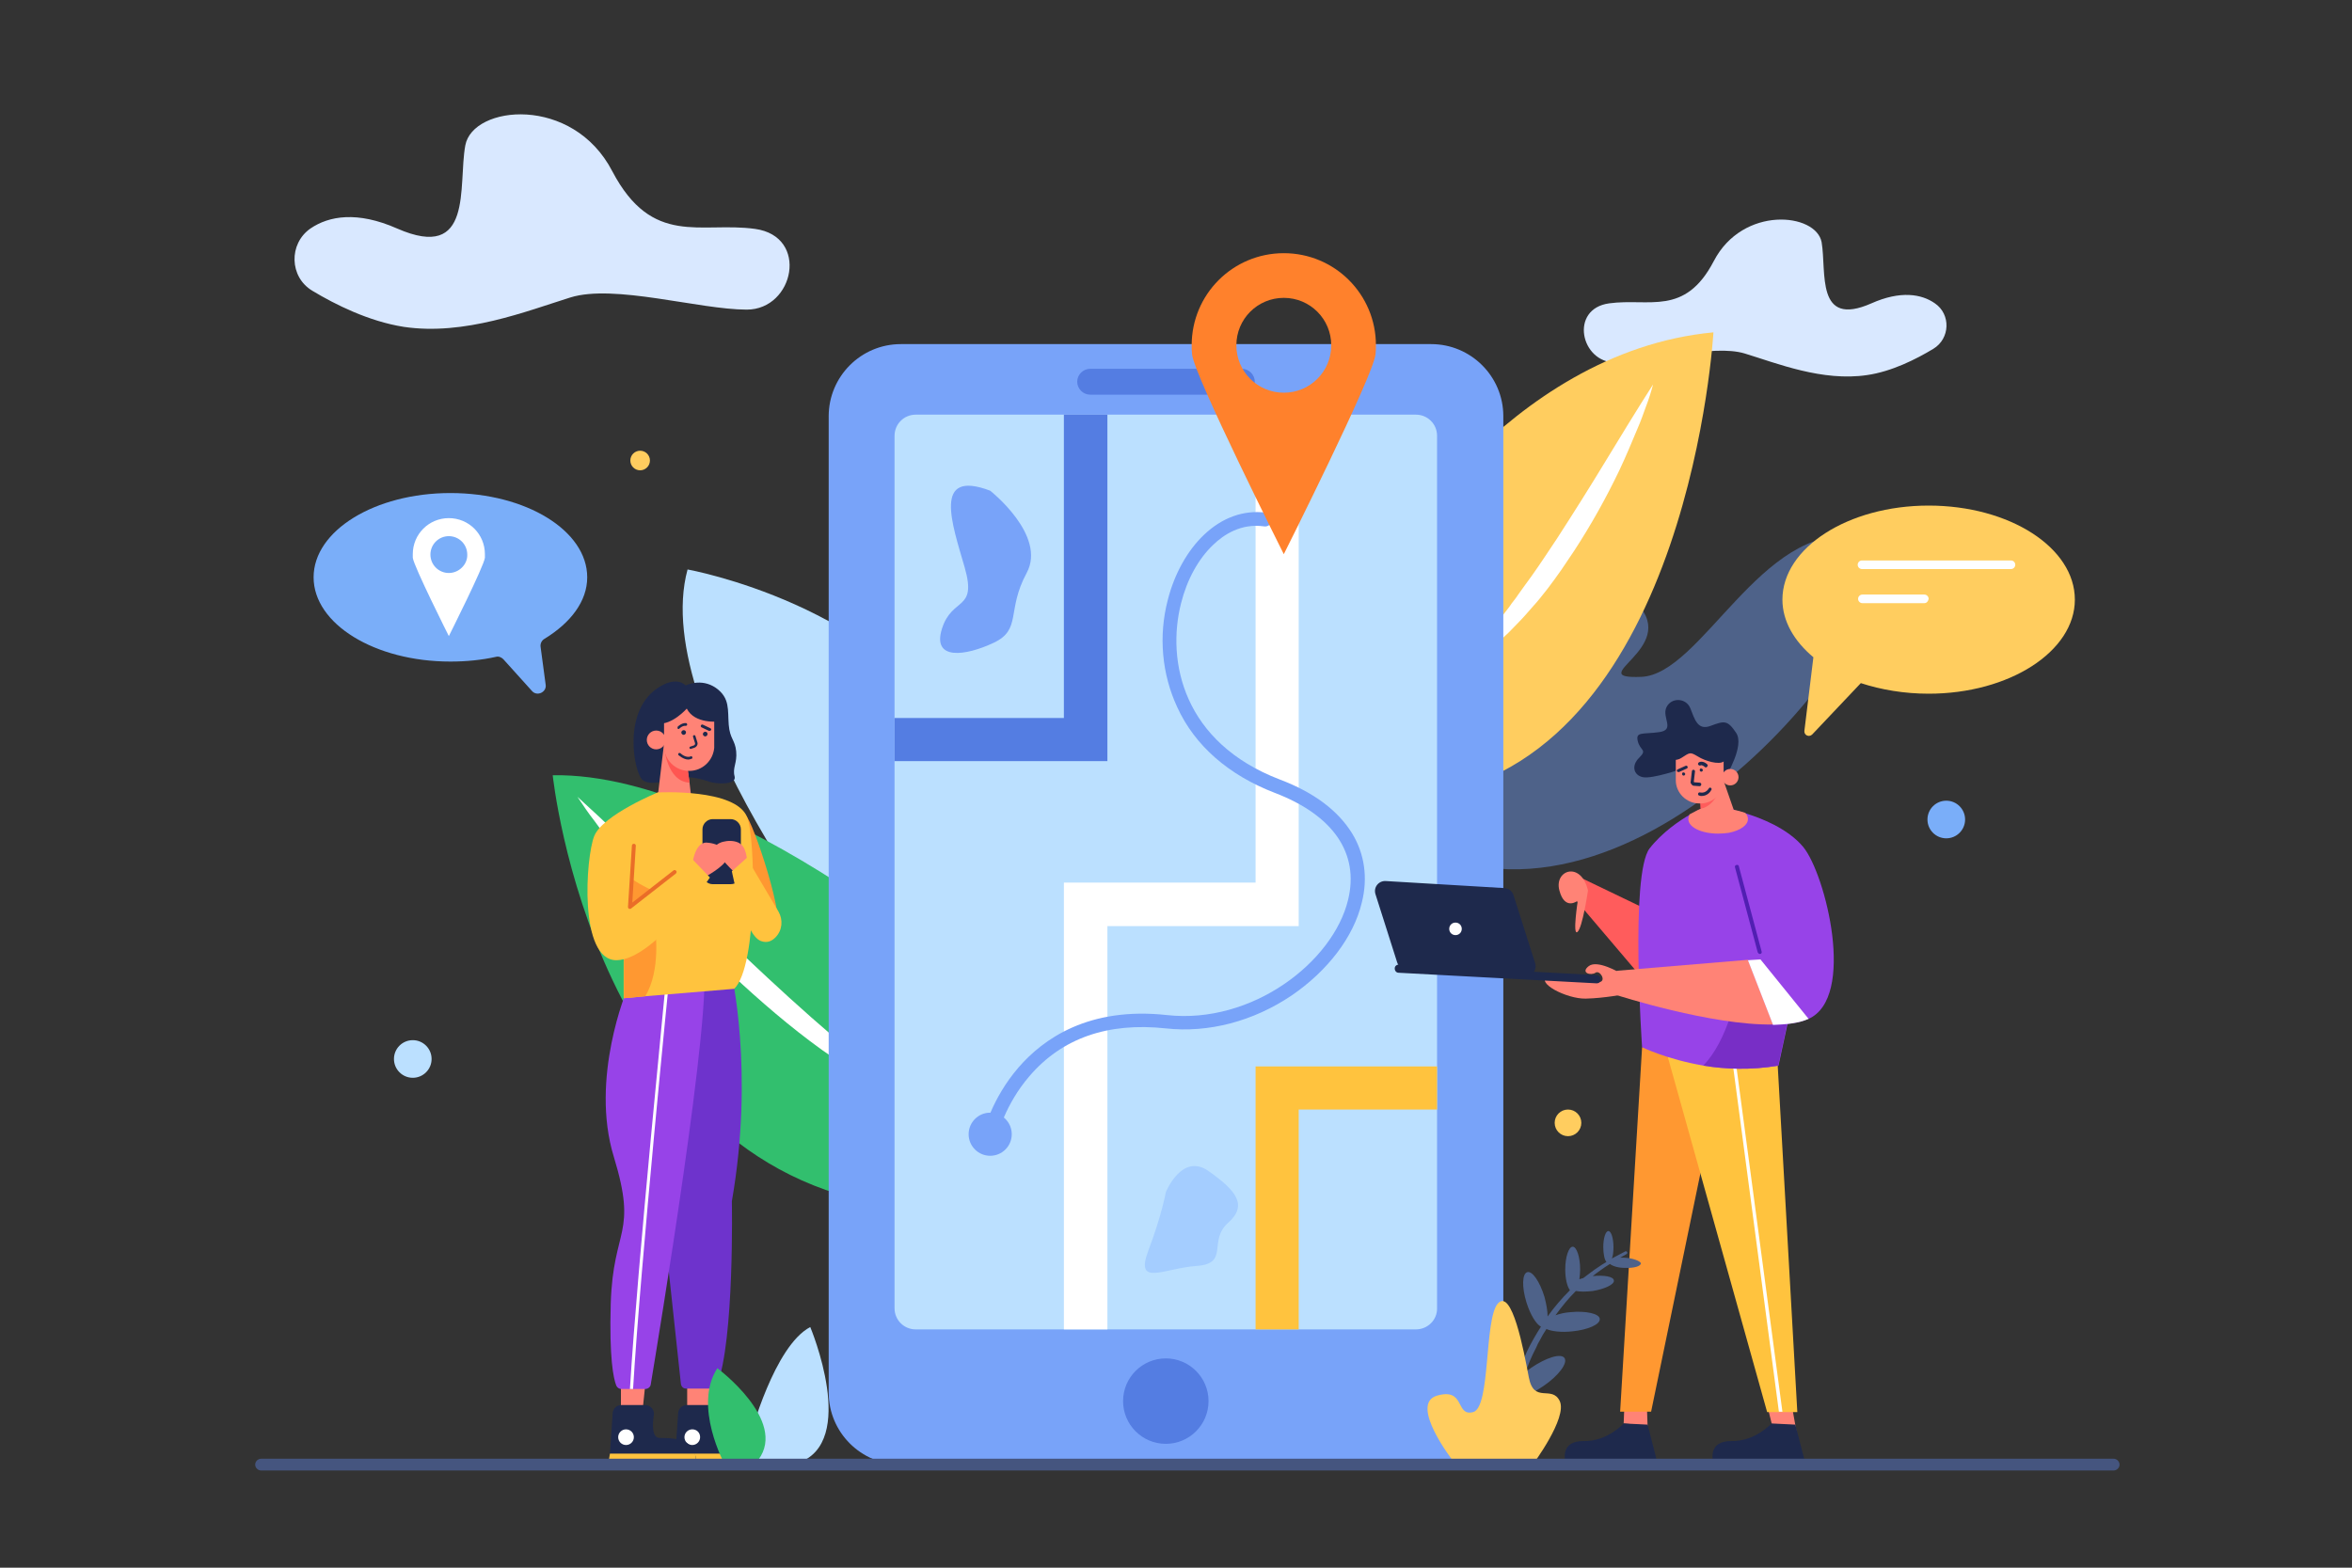<?xml version="1.0" encoding="utf-8"?>
<!-- Generator: Adobe Illustrator 25.2.0, SVG Export Plug-In . SVG Version: 6.00 Build 0)  -->
<svg version="1.1" id="Layer_1" xmlns="http://www.w3.org/2000/svg" xmlns:xlink="http://www.w3.org/1999/xlink" x="0px" y="0px"
	 viewBox="0 0 600 400" style="enable-background:new 0 0 600 400;" xml:space="preserve">
<rect x="0" y="0" width="600" height="400" fill="#333333" stroke="none"/>
<style type="text/css">
	.st0{fill:#D9E8FF;}
	.st1{fill:#BBE0FF;}
	.st2{fill:#32BF6E;}
	.st3{fill:#4E6289;}
	.st4{fill:#FFFFFF;}
	.st5{fill:#FFCD5F;}
	.st6{fill:#78A3F9;}
	.st7{fill:#547DE2;}
	.st8{fill:#FFC33E;}
	.st9{fill:#A4CDFF;}
	.st10{fill:#FF812C;}
	.st11{fill:#1E294C;}
	.st12{fill:#FF8376;}
	.st13{fill:#FF5C5C;}
	.st14{fill:#FF9831;}
	.st15{fill:#9743E8;}
	.st16{fill:#782EC6;}
	.st17{fill:#511FB2;}
	.st18{fill:#FDFEFF;}
	.st19{fill:#6E33CC;}
	.st20{fill:#FF5652;}
	.st21{fill:#EA6D28;}
	.st22{fill:#7AAEF9;}
	.st23{fill:#45557F;}
</style>
<path class="st0" d="M493.2,89c4.3-2.6,4.5-8.8,0.4-11.6c-3.4-2.4-8.8-3.3-16.2,0c-14.3,6.3-11.4-8-12.7-15.6
	c-1.4-7.5-20.1-9.4-27.5,4.8s-16.5,9.4-26.7,10.8c-10.2,1.4-7.3,15.1,1.6,15.1c8.9,0,24.8-4.8,33-2.3c8.2,2.5,19.8,7.2,31.2,5.5
	C482.6,94.8,488.9,91.6,493.2,89z"/>
<path class="st1" d="M223,253.8c0,0-58-70.3-47.6-108.5c0,0,50.1,9,69.1,44.5s-21.6,67-21.6,67V253.8z"/>
<path class="st2" d="M257.9,258.9c0,0-67.5-61.9-116.9-61.1c0,0,10.6,102.6,90.2,110.3C310.8,315.8,257.9,258.9,257.9,258.9z"/>
<path class="st3" d="M369.3,169.3c0,0,37.6-26.6,48.4-15.2c10.8,11.4-14.3,19.2,1,18.6c15.3-0.6,30.7-39.3,54.8-35.7
	c24.1,3.6-36.4,91.5-94,84.4C321.8,214.1,369.3,169.3,369.3,169.3z"/>
<path class="st4" d="M147.3,203.3c7.4,6.7,14.6,13.7,21.7,20.6c7.2,6.9,14.3,13.8,21.5,20.6c7.2,6.8,14.5,13.5,22,19.9
	c3.8,3.2,7.6,6.3,11.5,9.3c4,2.9,8.1,5.7,12.5,7.9c-2.5-0.5-4.9-1.3-7.2-2.3c-2.3-1-4.6-2.1-6.8-3.3c-4.5-2.4-8.7-5.2-12.8-8.1
	c-8.2-5.9-15.8-12.5-23.1-19.3c-7.3-6.9-14.2-14.1-20.8-21.7c-3.3-3.8-6.5-7.6-9.6-11.5c-1.6-2-3.1-3.9-4.6-6
	C150.1,207.5,148.7,205.4,147.3,203.3z"/>
<path class="st5" d="M352.1,145.5c0,0,31.9-55.7,85-60.7c0,0-6,105.9-71,117.9S352.1,145.5,352.1,145.5z"/>
<path class="st4" d="M421.7,98.1c-0.5,1.9-1.1,3.8-1.8,5.6c-0.7,1.9-1.3,3.7-2.1,5.5c-1.5,3.6-3,7.2-4.7,10.8
	c-3.4,7.1-7.2,13.9-11.5,20.5c-1.1,1.6-2.2,3.3-3.3,4.9c-1.1,1.6-2.3,3.2-3.5,4.8c-1.2,1.5-2.4,3.1-3.8,4.6c-1.3,1.5-2.6,3-4,4.4
	c-2.7,2.9-5.7,5.6-8.9,8l-1.2,0.9l-0.6,0.4l-0.6,0.4l-1.2,0.8l-0.6,0.4l-0.3,0.2l-0.3,0.2c-0.9,0.5-1.7,1-2.6,1.4
	c-0.9,0.4-1.8,0.8-2.7,1.2c3.1-2.5,5.9-5.1,8.5-8c2.6-2.8,5.1-5.8,7.4-8.8c0.6-0.8,1.2-1.5,1.7-2.3c0.6-0.8,1.2-1.5,1.7-2.3
	c1.1-1.5,2.2-3.1,3.4-4.7c1.1-1.6,2.2-3.1,3.3-4.8c1.1-1.6,2.1-3.2,3.2-4.8c4.2-6.5,8.3-13,12.3-19.6
	C413.4,111.4,417.4,104.8,421.7,98.1z"/>
<g>
	<path class="st6" d="M365.1,373.7H229.8c-10.1,0-18.4-8.2-18.4-18.4V106.2c0-10.1,8.2-18.4,18.4-18.4h135.3
		c10.1,0,18.4,8.2,18.4,18.4v249.1C383.4,365.5,375.2,373.7,365.1,373.7z"/>
	<path class="st1" d="M361.2,339.2H233.6c-3,0-5.4-2.4-5.4-5.4V111.2c0-3,2.4-5.4,5.4-5.4h127.6c3,0,5.4,2.4,5.4,5.4v222.7
		C366.6,336.8,364.2,339.2,361.2,339.2z"/>
	<ellipse class="st7" cx="297.4" cy="357.5" rx="10.9" ry="10.9"/>
	<path class="st7" d="M316.8,100.7h-38.7c-1.8,0-3.3-1.5-3.3-3.3l0,0c0-1.8,1.5-3.3,3.3-3.3h38.7c1.8,0,3.3,1.5,3.3,3.3l0,0
		C320.1,99.2,318.6,100.7,316.8,100.7z"/>
</g>
<g>
	<polygon class="st8" points="331.3,339.2 320.3,339.2 320.3,272.1 366.6,272.1 366.6,283.1 331.3,283.1 	"/>
</g>
<g>
	<polygon class="st7" points="282.5,194.2 228.2,194.2 228.2,183.2 271.4,183.2 271.4,105.8 282.5,105.8 	"/>
</g>
<g>
	<polygon class="st4" points="282.5,339.2 271.4,339.2 271.4,225.2 320.3,225.2 320.3,105.8 331.3,105.8 331.3,236.3 282.5,236.3 	
		"/>
</g>
<path class="st6" d="M252.6,125.2c0,0,14.5,11.4,9.3,21s-1.2,14.4-8.4,17.8c-7.2,3.4-15.8,4.6-13.2-3.6c2.6-8.2,9-4.4,5.8-15.6
	C242.9,133.7,237.8,119.6,252.6,125.2z"/>
<path class="st9" d="M297.4,304.2c0,0,4.1-10.2,10.9-5.4c6.8,4.8,10.2,8.6,5,13.2c-5.2,4.6,0.4,10.4-8,11
	c-8.4,0.6-15.8,5.4-12.4-3.8C296.4,310,297.4,304.2,297.4,304.2z"/>
<ellipse class="st6" cx="252.6" cy="289.4" rx="5.5" ry="5.5"/>
<g>
	<path class="st6" d="M252.6,291.2c-0.1,0-0.3,0-0.4,0c-1-0.2-1.6-1.2-1.3-2.2c0.1-0.4,2.1-8.7,8.9-16.6
		c6.3-7.3,17.9-15.6,37.9-13.4c21.8,2.4,42.4-13.6,46.2-29.4c2.9-11.9-3.8-21.6-18.7-27.3c-11.7-4.5-20.4-12-24.9-21.9
		c-3.9-8.4-4.8-18.1-2.4-27.3c1.7-6.7,5-12.6,9.2-16.6c4.7-4.5,10.2-6.4,15.8-5.7c1,0.1,1.7,1,1.5,2c-0.1,1-1,1.7-2,1.5
		c-5.8-0.8-10.2,2.1-12.9,4.7c-3.8,3.6-6.7,8.9-8.2,14.9c-3.8,14.9,0.6,35.6,25.2,45c8.7,3.3,14.8,7.9,18.4,13.7
		c3.2,5.2,4.1,11.4,2.5,17.7c-2.1,8.8-8.7,17.4-17.9,23.7c-9.8,6.6-21.2,9.6-32.1,8.4c-14.8-1.6-26.5,2.5-34.8,12.2
		c-6.2,7.2-8.1,15-8.1,15.1C254.1,290.6,253.4,291.2,252.6,291.2z"/>
</g>
<path class="st10" d="M351,88.1c0-13-10.5-23.5-23.5-23.5c-13,0-23.5,10.5-23.5,23.5c0,0.8,0,1.5,0.1,2.3h0l0,0
	c0.5,5.4,23.4,51,23.4,51s22.9-45.6,23.4-51l0,0h0C351,89.6,351,88.9,351,88.1z M327.5,100.2c-6.7,0-12.1-5.4-12.1-12.1
	c0-6.7,5.4-12.1,12.1-12.1c6.7,0,12.1,5.4,12.1,12.1S334.2,100.2,327.5,100.2z"/>
<g>
	<g>
		<path class="st11" d="M440.3,198.2c0-0.2,4.8-7.9,2.6-11.2c-2.2-3.3-3-3.1-6.5-1.8c-3.4,1.3-4.1-1.8-5.2-4.5
			c-1.1-2.7-4.9-2.8-6.1-0.2c-1.2,2.6,2.3,5.7-1.8,6.3c-4.2,0.6-6.1-0.2-5.5,2.3c0.6,2.5,2.5,2.1,0.4,4.2c-2.1,2-1.5,4.5,0.9,5
			c2.4,0.5,9.9-2.1,9.9-2.1l6.9-1.8l2.6,1.8L440.3,198.2z"/>
		<polygon class="st12" points="456.8,357 458.6,367 452.9,367 450.2,356.1 		"/>
		<polygon class="st12" points="419.8,349.6 420.3,363.8 414.2,363.2 414.6,353.3 		"/>
		<path class="st11" d="M420.3,363.5l2.4,9.3h-23.4c0,0-1.4-5.2,4.7-5.1c6.1,0.1,10.2-4.5,10.2-4.5L420.3,363.5z"/>
		<polygon class="st13" points="420.4,232.2 401.9,223.3 400,227.3 422.6,253.9 428.2,246.6 		"/>
		<polygon class="st12" points="433.6,200.7 433.9,205.9 434,209 443.1,209 439.9,199.8 439.7,199.1 438.9,196.8 436,198.5 
			435.4,198.8 		"/>
		<path class="st13" d="M433.6,200.7l0.2,5.7c4.2-1,5-5.6,5.4-7l0.4-0.3l-3.7-0.6l-0.6,0.3L433.6,200.7z"/>
		<path class="st12" d="M413.2,248.2c0,0-5.7-3.4-7.9-1.7c-2.2,1.7,0.5,2.5,1.7,1.7c1.1-0.8,2.9,2.1,1,2.4c-1.9,0.3-9.4-3.3-13-1.6
			c-3.7,1.6,4.6,5.9,9.5,5.8c4.9-0.1,10.3-1.2,10.3-1.2L413.2,248.2z"/>
		<path class="st12" d="M433.5,205h0.3c3.3,0,5.9-2.7,5.9-5.9v-8.8h-12.2v8.8C427.5,202.3,430.2,205,433.5,205z"/>
		<circle class="st12" cx="441.4" cy="198.3" r="2.1"/>
		<path class="st11" d="M424.2,192.8c0,0,2.5,2,4.7,0.6c2.2-1.4,2.2-1.6,4.2-0.4c1.9,1.2,5.4,2.2,6.6,1.3c1.2-0.9,1.6-2,1.6-2.3
			s-0.4-1.6-0.4-1.6s-0.2-0.7-1.5-1.1c-1.3-0.4,0.5-1.2-4.8-0.9c-5.3,0.3-5,0-7.5,0.7c-2.4,0.7-3,0.3-3.4,1.2
			C423.3,190.9,424.2,192.8,424.2,192.8z"/>
		<polygon class="st14" points="418.9,267.2 413.3,360.2 421.2,360.2 438.2,278 434.8,267.2 430.8,265.5 		"/>
		<path class="st8" d="M423.7,263.4l27.1,96.9h7.7l-5-88.4c0,0-14.3-8.2-17.4-8.4C433,263.2,423.7,263.4,423.7,263.4z"/>
		<g>
			<path class="st4" d="M453.8,360.2l-12.6-95l-0.3-1.9c0-0.3,0.2-0.5,0.4-0.5c0.3,0,0.5,0.2,0.5,0.4l0.3,2.5l12.6,94.5L453.8,360.2
				L453.8,360.2z"/>
		</g>
		<path class="st15" d="M418.9,267.2c0,0,6.3,3.1,15.7,4.7c5.5,0.9,12.1,1.2,19.1,0l2.3-10.6l1.1-5.2l1.6-7.6c0,0-4.3-20.2-5-21.8
			c-0.7-1.6-4.8-10-6.4-12c-0.6-0.8-1.6-2.3-2.4-3.7c-1.3-2.2-2.5-4.4-2.5-4.4l-8.4-0.2c-0.1,0-1.2,0.5-2.8,1.4
			c-2.8,1.6-7.2,4.6-10.4,8.7C415.8,223.1,418.9,267.2,418.9,267.2z"/>
		<path class="st11" d="M458,363.5l2.4,9.3H437c0,0-1.4-5.2,4.7-5.1c6.1,0.1,10.2-4.5,10.2-4.5L458,363.5z"/>
		<path class="st16" d="M434.5,271.9c5.5,0.9,12.1,1.2,19.1,0l3.4-15.8c-6.7-2.4-13.9-3.2-13.9-3.2S440.9,265.3,434.5,271.9z"/>
		<path class="st15" d="M439.7,206.7l1.3,5.8l2,8.7l6.3,23.6l-0.3,0l-3.2,0.2l6.4,16.5c1.3,0,2.5-0.1,3.6-0.2
			c2.1-0.2,3.9-0.6,5.4-1.3c0,0,0.1,0,0.1,0c12.3-5.4,4.4-37-1.3-43.9c-3.9-4.7-10.8-7.4-14.8-8.6c-1.8-0.6-3-0.8-3-0.8L439.7,206.7
			L439.7,206.7z"/>
		<g>
			<path class="st11" d="M407.3,250.9C407.3,250.9,407.3,250.9,407.3,250.9l-50.5-2.7c-0.6,0-1-0.5-1-1.1c0-0.6,0.5-1,1.1-1
				l50.4,2.7c0.6,0,1,0.5,1,1.1C408.4,250.5,407.9,250.9,407.3,250.9z"/>
		</g>
		<path class="st11" d="M358.7,247.3l30.3,1.8c1.8,0.1,3.2-1.6,2.6-3.4l-5.5-17.3c-0.3-1-1.2-1.7-2.3-1.8l-30.3-1.8
			c-1.8-0.1-3.2,1.6-2.6,3.4l5.5,17.3C356.7,246.5,357.6,247.3,358.7,247.3z"/>
		<path class="st4" d="M369.7,237c0,0.9,0.7,1.6,1.6,1.6c0.9,0,1.6-0.7,1.6-1.6c0-0.9-0.7-1.6-1.6-1.6
			C370.4,235.4,369.7,236.1,369.7,237z"/>
		<path class="st12" d="M405.1,227.2c0,0-1.4,9.6-2.7,10.6c-1.3,1,0.1-8,0.1-8s-3.3,2.7-4.7-2.6C396.4,222,403.3,219.6,405.1,227.2z
			"/>
		<path class="st12" d="M412.4,247.7v6.2c0,0,24.2,7.8,39.9,7.5l-6.4-16.5L412.4,247.7z"/>
		<path class="st4" d="M445.9,245l6.4,16.5c3.6-0.1,6.7-0.5,9-1.5c0,0,0.1,0,0.1,0l-12.3-15.2L445.9,245z"/>
		<g>
			<path class="st17" d="M448.9,243.4c-0.2,0-0.4-0.2-0.5-0.4l-5.8-21.7c-0.1-0.3,0.1-0.6,0.4-0.6c0.3-0.1,0.6,0.1,0.6,0.4l5.8,21.7
				c0.1,0.3-0.1,0.6-0.4,0.6C449,243.4,449,243.4,448.9,243.4z"/>
		</g>
		<path class="st12" d="M430.7,209c0,2.1,3.4,3.7,7.6,3.7c1,0,1.9-0.1,2.7-0.2c1.5-0.3,2.8-0.8,3.7-1.5c0.8-0.6,1.2-1.3,1.2-2
			c0-0.6-0.2-1.1-0.7-1.6c-1.8-0.6-3-0.8-3-0.8l-4.3-1.1l-4.1,0.9c-0.1,0-1.2,0.5-2.8,1.4C430.9,208.2,430.7,208.6,430.7,209z"/>
	</g>
	<path class="st11" d="M433.6,196.5c0,0.2,0.2,0.4,0.4,0.4c0.2,0,0.4-0.2,0.4-0.4c0-0.2-0.2-0.4-0.4-0.4
		C433.8,196,433.6,196.2,433.6,196.5z"/>
	<path class="st11" d="M429.1,197.5c0,0.2,0.2,0.4,0.4,0.4c0.2,0,0.4-0.2,0.4-0.4c0-0.2-0.2-0.4-0.4-0.4
		C429.3,197,429.1,197.2,429.1,197.5z"/>
	<g>
		<path class="st11" d="M435.2,195.8c-0.1,0-0.2,0-0.3-0.1c-0.2-0.2-0.8-0.6-1.1-0.4c-0.2,0.1-0.4,0-0.6-0.2c-0.1-0.2,0-0.4,0.2-0.6
			c0.8-0.4,1.7,0.1,2.1,0.5c0.2,0.2,0.2,0.4,0,0.6C435.4,195.8,435.3,195.8,435.2,195.8z"/>
	</g>
	<g>
		<path class="st11" d="M428.2,197c-0.2,0-0.3-0.1-0.4-0.2c-0.1-0.2,0-0.4,0.2-0.5l2-0.9c0.2-0.1,0.4,0,0.5,0.2
			c0.1,0.2,0,0.4-0.2,0.5l-2,0.9C428.3,197,428.3,197,428.2,197z"/>
	</g>
	<g>
		<path class="st11" d="M433.6,200.6C433.6,200.6,433.5,200.5,433.6,200.6l-1.4-0.1c-0.3,0-0.5-0.1-0.7-0.4
			c-0.2-0.2-0.3-0.5-0.2-0.7l0.3-2.6c0-0.2,0.2-0.4,0.4-0.4c0.2,0,0.4,0.2,0.4,0.4l-0.3,2.6c0,0.1,0,0.1,0,0.1c0,0,0.1,0.1,0.1,0.1
			l1.4,0.1c0.2,0,0.4,0.2,0.4,0.4C434,200.4,433.8,200.6,433.6,200.6z"/>
	</g>
	<g>
		<path class="st11" d="M434.1,203.1c-0.2,0-0.4,0-0.6-0.1c-0.2,0-0.4-0.3-0.3-0.5c0-0.2,0.3-0.4,0.5-0.3c1.5,0.3,2.2-1,2.2-1
			c0.1-0.2,0.3-0.3,0.5-0.2c0.2,0.1,0.3,0.3,0.2,0.5C436.3,202.1,435.5,203.1,434.1,203.1z"/>
	</g>
</g>
<path class="st5" d="M462.6,167.7c-4.9-4.1-7.9-9.2-7.9-14.7c0-13.2,16.7-24,37.3-24s37.3,10.7,37.3,24c0,13.2-16.7,24-37.3,24
	c-6.2,0-12.1-1-17.3-2.7l-12.4,13.1c-0.8,0.8-2.1,0.2-2-0.9L462.6,167.7z"/>
<g>
	<path class="st18" d="M513,145.2h-38c-0.6,0-1.1-0.5-1.1-1.1s0.5-1.1,1.1-1.1h38c0.6,0,1.1,0.5,1.1,1.1S513.6,145.2,513,145.2z"/>
</g>
<g>
	<path class="st18" d="M490.9,153.9h-15.8c-0.6,0-1.1-0.5-1.1-1.1c0-0.6,0.5-1.1,1.1-1.1h15.8c0.6,0,1.1,0.5,1.1,1.1
		C491.9,153.4,491.5,153.9,490.9,153.9z"/>
</g>
<g>
	<polygon class="st12" points="163.9,360.1 158.4,359.6 158.4,348.6 165.1,348.6 	"/>
	<polygon class="st12" points="180.7,360.1 175.3,359.6 175.3,348.6 182,348.6 	"/>
	<path class="st11" d="M194.3,372.6H172l0.3-1.7l0.7-10.4c0.1-1.1,1-2,2.2-2h6.1c1.3,0,2.4,1.2,2.2,2.5c-0.4,2.5-0.5,5.9,1.5,5.9
		c2.8,0,7.9,0,9,4.1C194.2,371.3,194.3,371.9,194.3,372.6z"/>
	<path class="st8" d="M194.3,372.6H172l0.3-1.7h21.7C194.2,371.3,194.3,371.9,194.3,372.6z"/>
	<path class="st4" d="M178.6,366.7c0,1.1-0.9,2-2,2s-2-0.9-2-2c0-1.1,0.9-2,2-2S178.6,365.5,178.6,366.7z"/>
	<path class="st11" d="M177.5,372.6h-22.2l0.3-1.7l0.7-10.4c0.1-1.1,1-2,2.2-2h6.1c1.3,0,2.4,1.2,2.2,2.5c-0.4,2.5-0.5,5.9,1.5,5.9
		c2.8,0,7.9,0,9,4.1C177.4,371.3,177.5,371.9,177.5,372.6z"/>
	<path class="st8" d="M177.5,372.6h-22.2l0.3-1.7h21.7C177.4,371.3,177.5,371.9,177.5,372.6z"/>
	<ellipse class="st4" cx="159.7" cy="366.7" rx="2" ry="2"/>
	<path class="st19" d="M186.5,247.9c0,0,6,25.4,0.2,58.6c0,0,0.7,35.4-3.8,47c-0.2,0.5-0.7,0.8-1.2,0.8H175c-0.7,0-1.2-0.5-1.3-1.2
		l-5.2-48.3v-47.8l3.5-9.2L186.5,247.9L186.5,247.9z"/>
	<path class="st11" d="M174.9,174.9c0,0,3.9-2,7.7,0.6c3.7,2.6,3,5.7,3.3,9.4c0.3,3.7,1.6,3.8,1.9,6.8c0.3,3-1,4.2-0.4,6.4
		c0.6,2.2-4.7,2.1-6.9,1.2c-2.3-0.8-6.4-1.5-8.4-0.8c-1.9,0.7-6.2,2.1-8.2,0.5c-2.1-1.7-5.5-18.1,4.6-23.9
		C172.9,172.5,174.9,174.9,174.9,174.9z"/>
	<polygon class="st12" points="176.4,204 167.7,204 169.4,189.7 171.9,191.1 174.9,192.7 175.9,199.7 	"/>
	<path class="st20" d="M175.9,199.7c-5.9-0.3-6.5-9.3-6.5-9.3l2.5,0.8l3.1,1.6L175.9,199.7z"/>
	<path class="st15" d="M164.6,354.4h-6.1c-0.6,0-1.1-0.4-1.3-0.9c-0.7-1.8-1.8-6.9-1.4-20.9c0.6-19.5,6.9-17.4,0.8-37.4
		c-6.2-20.1,3.4-42.8,3.4-42.8s16.5-19.1,19.4-7.2c2.7,11.1-11.6,97.2-13.4,108.1C165.9,353.9,165.3,354.4,164.6,354.4z"/>
	<g>
		<path class="st4" d="M170.9,248c-0.1,0.9-7.5,74.5-9.4,106.4h-0.8c1.9-31.5,9.1-102.8,9.4-106.5c0-0.2,0.2-0.4,0.5-0.4
			C170.7,247.5,170.9,247.7,170.9,248z"/>
	</g>
	<path class="st12" d="M182.2,181.6v8.7c0,0.2,0,0.3,0,0.5c-0.3,3.3-3,5.9-6.4,5.9c-3.6,0-6.4-2.9-6.4-6.4v-8.7l5.7-1.2L182.2,181.6
		z"/>
	<ellipse class="st12" cx="167.4" cy="188.8" rx="2.4" ry="2.4"/>
	<path class="st11" d="M183.3,184.1c0,0-6.1,0.7-8.1-3.3c0,0-3.8,4.3-7.4,3.8c-3.6-0.6-1.2-2.6-1.2-2.6s0.4-2.2,2.6-2.6
		c2.1-0.4,2.6-0.8,6.1-0.4c3.6,0.3,6.3,1.2,6.3,1.2s2.2,0.3,2.5,1.1C184.4,181.9,183.3,184.1,183.3,184.1z"/>
	<path class="st14" d="M187.9,210.1c0,0,0,26.4,9.3,28.4c4.7,1-4-25.9-6.6-30c-1.5-2.4-2.6-1.9-6.2-3.5c-1.6-0.7-1,0.5-0.3,2.2
		l1.7,3.9L187.9,210.1z"/>
	<path class="st8" d="M187.3,252.3l-22.8,1.9l-5.4,0.5v-13.8l0.5-23.3c0,0,1.9-7.8,3.3-8.6c1.4-0.8,0.4-2.4,0.4-2.4l4.6-4.4
		c0,0,19.8-1.1,22.7,6.3C192.7,213.6,193.4,246.3,187.3,252.3z"/>
	<path class="st14" d="M159.1,222.8c0,0,9.1,7.1,13.5,5c4.4-2.1-7.2,7.7-7.2,7.7l-6.2,1.7l-4.1-2.6L159.1,222.8z"/>
	<path class="st11" d="M186.4,225.6h-4.6c-1.4,0-2.6-1.2-2.6-2.6v-11.4c0-1.4,1.2-2.6,2.6-2.6h4.6c1.4,0,2.6,1.2,2.6,2.6V223
		C189,224.5,187.9,225.6,186.4,225.6z"/>
	<path class="st14" d="M164.6,254.2l-5.4,0.5v-12.8l0.8-0.8l7.2-4C167.1,237.2,168.7,247.5,164.6,254.2z"/>
	<path class="st12" d="M190.6,220.7c0,0,0.2-3.8-1.6-5.3c-1.8-1.5-5.8-0.8-6.5,0.6c-0.7,1.4,5.5,7.2,5.5,7.2L190.6,220.7z"/>
	<path class="st12" d="M176.5,221.3c0,0,0.5-6.5,3.8-6.3c3.3,0.2,5.6,2.1,5.1,4.1c-0.5,2-5.8,4.8-5.8,4.8L176.5,221.3z"/>
	<path class="st8" d="M198.6,232.6l-8.1-13.7l-3.8,3.4c0,0,3.1,16.2,7.4,17.8c1.6,0.6,2.8,0,3.7-0.9
		C199.6,237.4,199.8,234.7,198.6,232.6z"/>
	<path class="st8" d="M168,202.1c0,0-14.2,5.8-16.4,11.2c-2.2,5.4-4,31.8,5.7,31.7c9.6-0.1,23.8-21.1,23.8-21.1l-4.6-4.8l-15.8,12.3
		l1-15.6L168,202.1z"/>
	<path class="st11" d="M175,186.9c0,0.3-0.3,0.6-0.6,0.6s-0.6-0.3-0.6-0.6s0.3-0.6,0.6-0.6C174.7,186.3,175,186.5,175,186.9z"/>
	<path class="st11" d="M180.5,187.3c0,0.3-0.3,0.6-0.6,0.6c-0.3,0-0.6-0.3-0.6-0.6c0-0.3,0.3-0.6,0.6-0.6
		C180.3,186.7,180.5,187,180.5,187.3z"/>
	<g>
		<path class="st11" d="M173.1,186c-0.1,0-0.2,0-0.2-0.1c-0.1-0.1-0.1-0.3,0-0.5c0,0,1-1,2.1-0.9c0.2,0,0.3,0.2,0.3,0.4
			c0,0.2-0.2,0.3-0.4,0.3c-0.8-0.1-1.6,0.7-1.6,0.7C173.3,186,173.2,186,173.1,186z"/>
	</g>
	<g>
		<path class="st11" d="M181,186.5c0,0-0.1,0-0.1,0l-1.9-0.9c-0.2-0.1-0.3-0.3-0.2-0.5c0.1-0.2,0.3-0.3,0.5-0.2l1.9,0.9
			c0.2,0.1,0.3,0.3,0.2,0.5C181.2,186.4,181.1,186.5,181,186.5z"/>
	</g>
	<g>
		<path class="st11" d="M176.2,191.1c-0.1,0-0.3-0.1-0.3-0.2c-0.1-0.2,0.1-0.4,0.2-0.4l0.9-0.3c0.2-0.1,0.4-0.3,0.3-0.6l-0.5-1.6
			c-0.1-0.2,0.1-0.4,0.2-0.4c0.2-0.1,0.4,0.1,0.4,0.2l0.5,1.6c0.2,0.6-0.2,1.2-0.8,1.4L176.2,191.1
			C176.2,191.1,176.2,191.1,176.2,191.1z"/>
	</g>
	<g>
		<path class="st11" d="M175.6,193.8c-1.3,0-2.4-1.1-2.5-1.1c-0.1-0.1-0.1-0.4,0-0.5c0.1-0.1,0.4-0.1,0.5,0c0,0,1.3,1.3,2.6,0.8
			c0.2-0.1,0.4,0,0.4,0.2c0.1,0.2,0,0.4-0.2,0.4C176.1,193.7,175.9,193.8,175.6,193.8z"/>
	</g>
	<g>
		<path class="st21" d="M160.7,231.9c0.1,0,0.2,0,0.3-0.1l11.4-8.9c0.2-0.2,0.3-0.5,0.1-0.7c-0.2-0.2-0.5-0.3-0.7-0.1l-10.5,8.2
			l0.9-14.5c0-0.3-0.2-0.5-0.5-0.5c-0.3,0-0.5,0.2-0.5,0.5l-1,15.6c0,0.2,0.1,0.4,0.3,0.5C160.5,231.9,160.6,231.9,160.7,231.9z"/>
	</g>
</g>
<path class="st22" d="M149.8,147.3c0-11.9-15.6-21.5-34.9-21.5c-19.3,0-34.9,9.6-34.9,21.5s15.6,21.5,34.9,21.5
	c4.1,0,8-0.4,11.6-1.2c0.7-0.2,1.4,0.1,1.9,0.6l7.3,8.1c1.3,1.5,3.8,0.3,3.5-1.6l-1.3-9.7c-0.1-0.8,0.3-1.6,1-2
	C145.6,158.9,149.8,153.4,149.8,147.3z"/>
<path class="st4" d="M123.7,141.4c0-5.1-4.1-9.2-9.2-9.2c-5.1,0-9.2,4.1-9.2,9.2c0,0.3,0,0.6,0,0.9h0l0,0c0.2,2.1,9.2,20,9.2,20
	s9-17.9,9.2-20l0,0h0C123.7,142,123.7,141.7,123.7,141.4z M114.5,146.2c-2.6,0-4.7-2.1-4.7-4.7c0-2.6,2.1-4.7,4.7-4.7
	s4.7,2.1,4.7,4.7C119.3,144,117.1,146.2,114.5,146.2z"/>
<path class="st1" d="M191.4,366.4c0,0,6.1-23,15.3-27.8c0,0,12.4,29.5-3.2,34.7l-10.8,0.4L191.4,366.4z"/>
<path class="st3" d="M414.3,320.9c-0.4,0-0.7,0-1,0c0.5-0.3,1.1-0.6,1.6-0.9l0,0c0.2-0.1,0.3-0.3,0.2-0.5c-0.1-0.2-0.3-0.3-0.5-0.2
	c-1.1,0.6-2.3,1.2-3.4,1.8c0.3-0.7,0.4-1.8,0.4-2.9c0-2.3-0.6-4.1-1.3-4.1s-1.3,1.8-1.3,4.1c0,1.7,0.3,3.2,0.8,3.8
	c-0.7,0.4-1.5,0.9-2.2,1.4c-1.1,0.7-2.2,1.6-3.3,2.4c-0.1,0.1-0.3,0.2-0.4,0.3c-0.4,0.1-0.7,0.2-1,0.3c0.1-0.7,0.2-1.6,0.2-2.5
	c0-3.2-0.9-5.8-1.9-5.8s-1.9,2.6-1.9,5.8c0,2.4,0.5,4.4,1.2,5.3c-2.1,2.1-4,4.3-5.7,6.7c0-1.4-0.3-3.1-0.8-5
	c-1.2-3.9-3.1-6.7-4.4-6.3c-1.3,0.4-1.4,3.8-0.2,7.7c1,3.2,2.5,5.6,3.7,6.2c-0.6,0.9-1.1,1.8-1.7,2.8l-0.5,0.9
	c-0.2,0.3-0.3,0.6-0.5,0.9l-0.9,1.8l-0.8,1.9c-0.3,0.6-0.5,1.3-0.8,1.9c-0.3,0.6-0.5,1.3-0.7,1.9c-0.2-0.8-0.4-1.7-0.6-2.6
	c-1.3-4.4-3.6-7.7-5.1-7.2s-1.6,4.4-0.2,8.8c1,3.5,2.7,6.2,4,7c-0.7,2.5-1.3,5.1-1.7,7.7c-0.2,1.3-0.4,2.7-0.6,4
	c-0.1,0.7-0.1,1.4-0.2,2c-0.1,0.7-0.1,1.4-0.1,2.1c0,0,0,0,0,0c0,0.7,0.5,1.2,1.2,1.2c0.7,0,1.2-0.5,1.2-1.2l0,0c0-0.6,0-1.3,0-1.9
	c0-0.7,0.1-1.3,0.1-2c0.1-1.3,0.3-2.6,0.4-3.9c0.4-2.6,0.9-5.2,1.5-7.8c0-0.1,0-0.1,0-0.2c1.7-0.2,4.2-1.3,6.7-3
	c3.8-2.6,6.2-5.8,5.3-7.1c-0.9-1.3-4.7-0.1-8.5,2.5c-0.5,0.4-1.1,0.8-1.5,1.2c0.1-0.3,0.2-0.7,0.4-1c0.2-0.6,0.5-1.2,0.7-1.8
	l0.8-1.8l0.9-1.8c0.1-0.3,0.3-0.6,0.4-0.9l0.5-0.9c0.5-1,1.1-2,1.7-2.9c1.3,0.6,3.8,0.9,6.6,0.6c4-0.4,7.2-1.8,7-3.2
	c-0.1-1.3-3.5-2.1-7.5-1.7c-1.4,0.1-2.7,0.4-3.8,0.8c1.6-2.2,3.3-4.3,5.2-6.2c1.1,0.2,2.6,0.2,4.3,0c3.1-0.5,5.6-1.7,5.4-2.7
	c-0.1-1-2.5-1.4-5.4-1.1c0.6-0.5,1.3-1,2-1.5c0.8-0.6,1.6-1.1,2.4-1.6c0.6,0.5,2,1,3.8,1c2.3,0.1,4.1-0.4,4.1-1.2
	C418.3,321.7,416.5,321,414.3,320.9z"/>
<path class="st2" d="M184.9,373.7c0,0-8.2-15-1.9-24.6c0,0,17.9,13.3,10.5,23.3c-0.1,0.1-0.2,0.3-0.3,0.4L184.9,373.7z"/>
<path class="st5" d="M370.7,372.8c0,0-11.4-14.6-4.1-16.7c7.3-2.1,4.6,5.4,9.2,4.2c4.5-1.2,2.8-23.7,6.3-27.7
	c3.6-4,6.6,11.9,7.9,18.8c1.3,6.9,5.9,1.9,7.9,6.1c2,4.3-6.9,16.2-6.9,16.2L370.7,372.8z"/>
<g>
	<path class="st23" d="M539.2,375.2H66.6c-0.8,0-1.5-0.7-1.5-1.5s0.7-1.5,1.5-1.5h472.6c0.8,0,1.5,0.7,1.5,1.5
		S540,375.2,539.2,375.2z"/>
</g>
<path class="st0" d="M79.7,74.2c-5.9-3.5-6.1-12-0.5-15.9c4.7-3.2,11.9-4.5,22.1,0c19.6,8.6,15.5-10.9,17.4-21.2s27.4-12.9,37.5,6.6
	c10.2,19.4,22.5,12.8,36.4,14.7c13.9,1.9,10,20.6-2.1,20.6c-12.1,0-33.8-6.6-45-3.1c-11.2,3.5-27,9.8-42.5,7.5
	C94.1,82,85.5,77.7,79.7,74.2z"/>
<circle class="st5" cx="163.3" cy="117.5" r="2.5"/>
<circle class="st1" cx="105.3" cy="270.2" r="4.8"/>
<circle class="st5" cx="400" cy="286.5" r="3.4"/>
<circle class="st22" cx="496.5" cy="209.1" r="4.8"/>
</svg>
